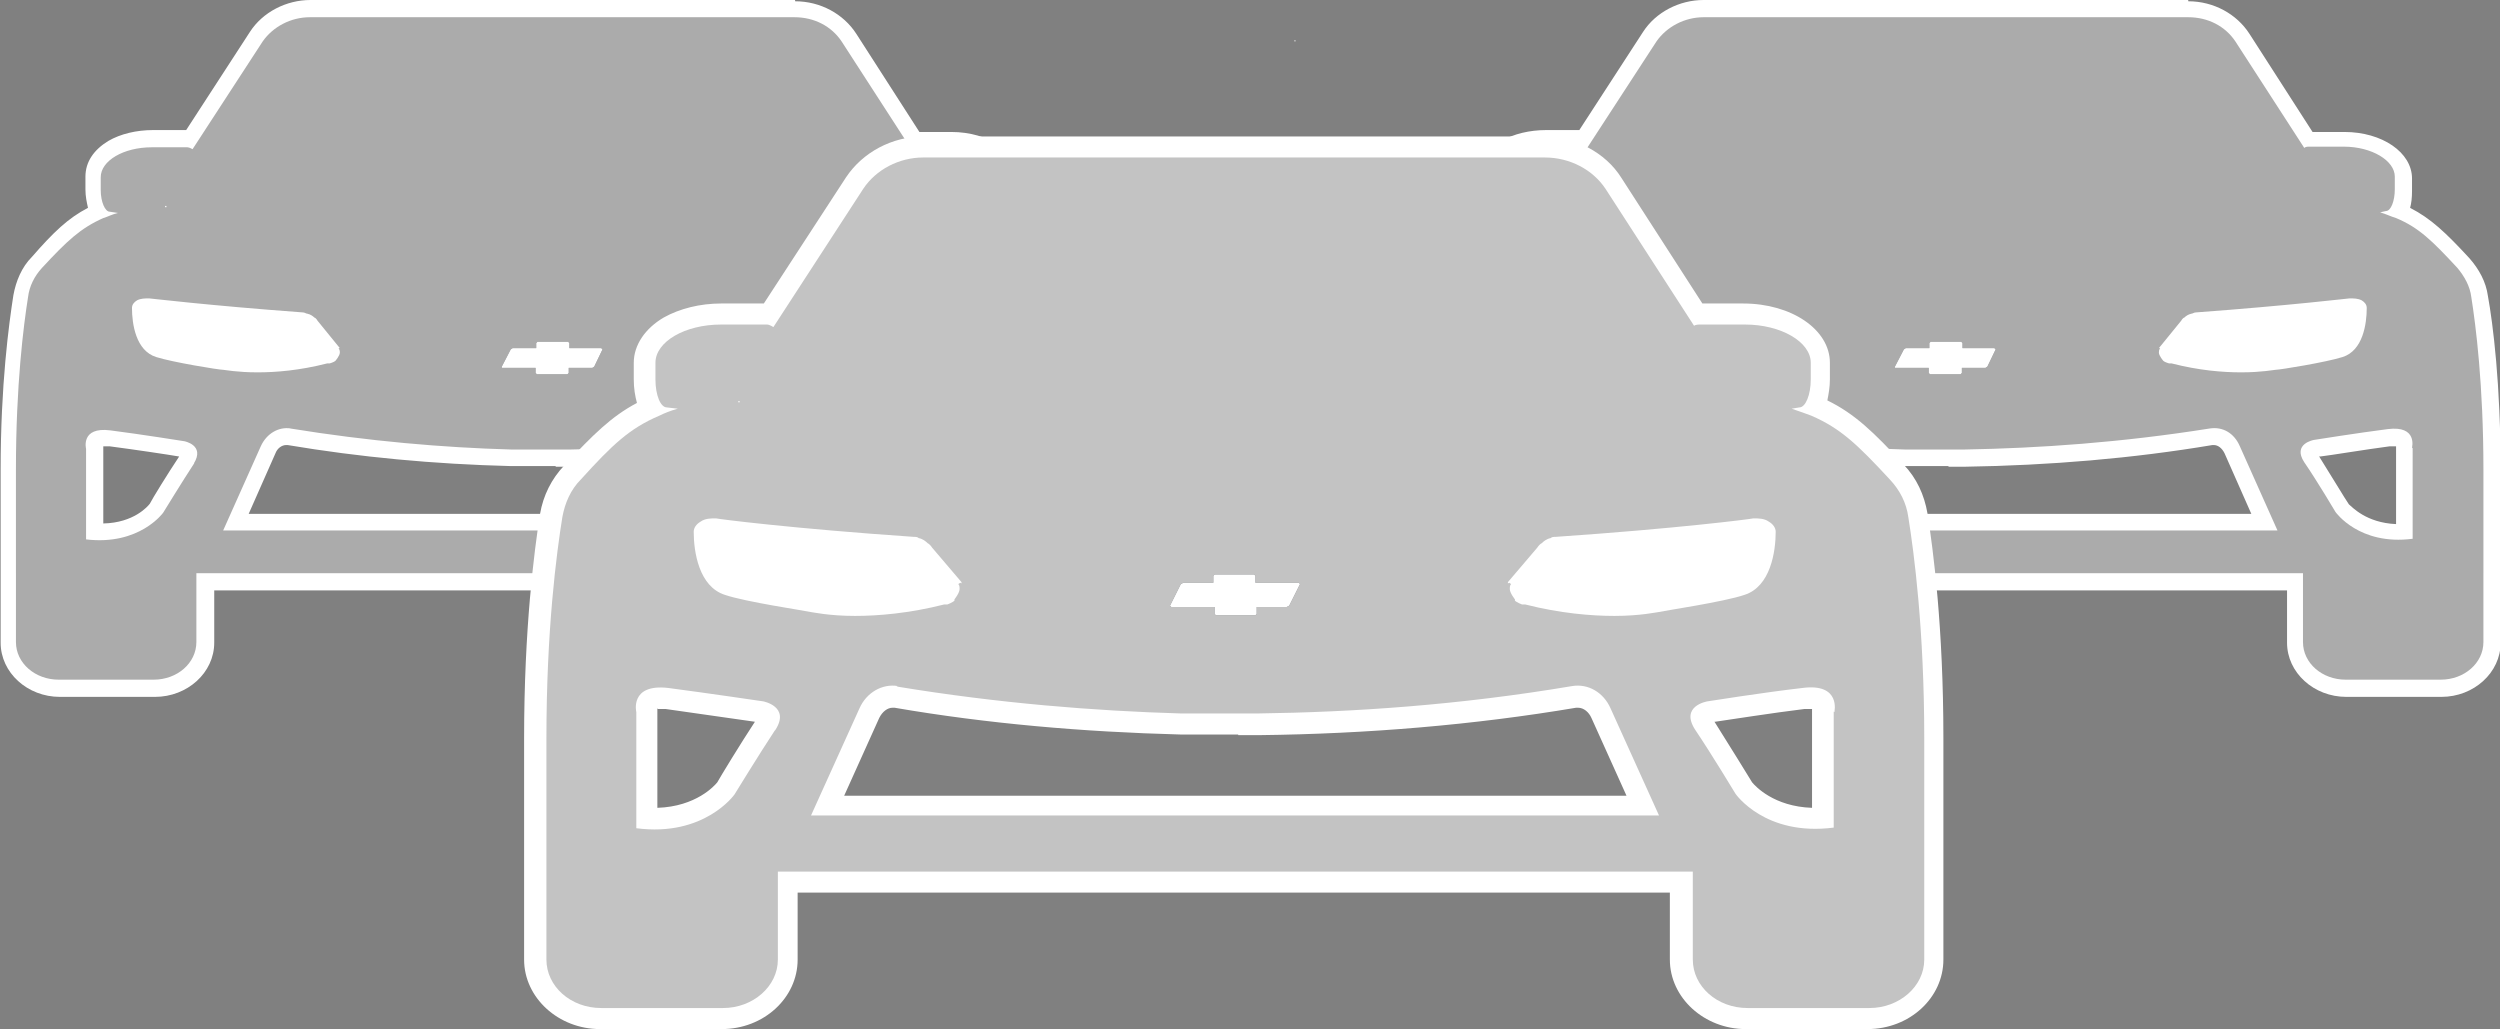 <?xml version="1.0" encoding="UTF-8"?>
<svg id="uuid-f5033deb-0eb2-49e1-a569-68e3c4d15451" data-name="uuid-93bf3bae-6c0a-4dda-8d35-42195cf66d29" xmlns="http://www.w3.org/2000/svg" width="39.21" height="16.14" viewBox="0 0 39.21 16.14">
  <rect x="0" y="0" width="39.21" height="16.14" fill="#808080" stroke="none"/>
  <g>
    <g>
      <path d="M36.79,10.79c-.44,0-.8-.33-.8-.72v-.95h-10.92v.95c0,.4-.36.72-.8.72h-1.49c-.44,0-.8-.33-.8-.72v-1.21h0v-1.5c0-1.34.12-2.28.2-2.73.03-.2.12-.38.26-.52.38-.42.6-.63.96-.79-.05-.08-.07-.2-.07-.34v-.2c0-.33.41-.6.93-.6h.59l1.05-1.6c.18-.27.5-.44.84-.44h7.6c.34,0,.67.17.84.44l1.03,1.59h.56c.52,0,.93.26.93.6v.2c0,.13-.02.25-.07.33.38.16.6.38,1,.81.14.15.23.33.25.52.07.44.19,1.39.2,2.73v2.71c0,.4-.36.72-.8.72h-1.49,0ZM37.56,6.87h-.09c-.47.06-1.15.16-1.16.17-.03,0-.08.03-.09.05,0,.02,0,.05.03.1.19.29.49.78.49.78,0,0,.27.37.87.37h.09v-1.33s0-.07,0-.1c-.02-.02-.07-.04-.15-.04h0ZM23.35,8.34h.09c.6,0,.87-.36.87-.38h0s.29-.49.48-.78c.03-.05.04-.09.03-.1,0-.02-.07-.05-.1-.05,0,0-.69-.11-1.15-.16h-.09c-.07,0-.12.02-.15.04-.02.03-.02.09-.02.1v1.34l.02-.02ZM35.51,8.18l-.51-1.13c-.06-.12-.16-.2-.29-.2h-.05c-1.24.2-2.54.32-3.86.33h-.95c-1.18-.03-2.35-.14-3.48-.33h-.05c-.12,0-.23.08-.29.2l-.51,1.13s9.97,0,9.97,0Z" style="fill: #fff;"/>
      <path d="M34.32.26c.3,0,.58.15.74.38l1.08,1.67s.04-.02.06-.02h.56c.44,0,.8.21.8.47v.2c0,.19-.07.34-.14.34l-.09.02c.1.03.18.06.25.09.36.16.57.36.96.78.12.13.2.29.22.46.07.44.19,1.38.19,2.7v1.63h0v1.08c0,.33-.3.59-.67.59h-1.49c-.37,0-.67-.26-.67-.59v-1.08h-11.18v1.08c0,.33-.3.59-.67.59h-1.49c-.37,0-.67-.26-.67-.59v-1.08h0v-1.63c0-1.32.12-2.26.19-2.7.02-.17.11-.33.22-.46.39-.42.6-.63.96-.78.07-.02.14-.06.23-.08l-.13-.02c-.08,0-.14-.16-.14-.34v-.2c0-.25.36-.47.8-.47h.56s.06.02.08.03l1.1-1.69c.16-.24.43-.38.74-.38h7.6M24.46,3.25h.02v-.02.02M30.57,7.06h-.69c-1.06-.02-2.23-.12-3.46-.33h-.07c-.17,0-.33.11-.41.28l-.59,1.32h10.37l-.59-1.32c-.08-.17-.24-.28-.41-.28h-.07c-1.37.23-2.68.32-3.84.33h-.25M37.62,8.47c.07,0,.15,0,.22-.02v-1.42s.07-.29-.29-.29h-.11c-.47.06-1.16.17-1.16.17,0,0-.33.06-.15.35s.49.78.49.78c0,0,.3.42.98.42M23.44,8.47c.68,0,.98-.42.98-.42,0,0,.29-.49.49-.78.19-.29-.15-.35-.15-.35,0,0-.69-.11-1.16-.17h-.11c-.36,0-.29.29-.29.29v1.42c.08,0,.16.02.22.02M34.32,0h-7.6c-.38,0-.75.19-.95.5l-1,1.54h-.52c-.26,0-.51.06-.7.17-.23.14-.36.33-.36.56v.2c0,.11.02.2.04.29-.31.16-.54.38-.88.77-.16.16-.25.38-.29.6-.07.45-.2,1.4-.2,2.74v2.71c0,.47.42.85.93.85h1.49c.51,0,.93-.38.93-.85v-.82h10.66v.82c0,.47.42.85.93.85h1.49c.51,0,.93-.38.93-.85v-1.33h0v-1.37c0-1.35-.12-2.3-.2-2.74-.03-.22-.14-.42-.29-.59-.37-.4-.6-.62-.93-.79.02-.07.03-.16.03-.26v-.2c0-.41-.47-.73-1.06-.73h-.5l-.99-1.54c-.2-.31-.56-.51-.96-.51h0v-.02ZM30.57,7.32h.25c1.32-.02,2.63-.13,3.88-.34h.02c.07,0,.13.05.17.13l.42.95h-9.57l.42-.95c.03-.08.1-.13.17-.13h.02c1.13.19,2.3.3,3.5.33h.7,0ZM36.39,7.16c.17-.02.71-.11,1.09-.16h.1v1.22c-.47-.02-.69-.27-.74-.31-.05-.07-.29-.47-.46-.74h0v-.02ZM23.48,7h.1c.39.05.92.13,1.09.16-.18.27-.42.66-.46.74-.03.04-.25.3-.73.31v-1.22h0v.02Z" style="fill: #fff;"/>
    </g>
    <path d="M38.95,8.99v-1.63c0-1.32-.12-2.26-.19-2.7-.02-.17-.11-.33-.22-.46-.39-.42-.6-.63-.96-.78-.07-.02-.15-.06-.25-.09l.09-.02c.08,0,.14-.16.14-.34v-.2c0-.25-.36-.47-.8-.47h-.56s-.04,0-.06.02l-1.08-1.67c-.16-.24-.43-.38-.74-.38h-7.6c-.3,0-.58.15-.74.38l-1.1,1.69s-.05-.03-.08-.03h-.56c-.44,0-.8.21-.8.47v.2c0,.19.07.34.14.34l.13.02c-.09.02-.16.06-.23.08-.36.16-.57.36-.96.78-.12.13-.2.29-.22.46-.07.44-.19,1.38-.19,2.7v1.63h0v1.08c0,.33.3.59.67.59h1.49c.37,0,.67-.26.67-.59v-1.08h11.18v1.08c0,.33.3.59.67.59h1.49c.37,0,.67-.26.67-.59v-1.08h0ZM26.41,6.72c1.23.2,2.4.3,3.46.33h.95c1.16-.02,2.46-.11,3.84-.33.2-.03.38.07.47.28l.59,1.32h-10.37l.59-1.32c.09-.2.28-.31.47-.28h0ZM24.47,3.23v.02h-.02v-.02h.02ZM24.91,7.26c-.19.29-.49.78-.49.78,0,0-.37.52-1.21.42v-1.42s-.09-.35.38-.29,1.16.17,1.16.17c0,0,.33.06.15.35h0ZM37.84,7.03v1.42c-.84.11-1.21-.42-1.21-.42,0,0-.29-.49-.49-.78-.19-.29.15-.35.15-.35,0,0,.69-.11,1.16-.17.47-.06.38.29.38.29h0Z" style="fill: #ababab;"/>
    <path d="M31.3,5.46h-.52v-.08s-.02-.02-.02-.02h-.48s-.02.02-.02.02v.08h-.37s-.03.02-.03.02l-.14.27s0,.02,0,.02h.53v.08s.02.02.02.02h.48l.02-.02v-.08h.37s.03-.02.03-.02l.13-.27s-.02-.02-.02-.02Z" style="fill: #54565a;"/>
    <g>
      <path d="M31.3,5.46h-.52v-.08s-.02-.02-.02-.02h-.48s-.02.02-.02.02v.08h-.37s-.03.02-.03.02l-.14.27s0,.02,0,.02h.53v.08s.02.02.02.02h.48l.02-.02v-.08h.37s.03-.02.03-.02l.13-.27s-.02-.02-.02-.02Z" style="fill: #fff;"/>
      <path d="M27.18,5.46h0s-.35-.43-.35-.43c0,0-.02-.04-.05-.05-.02-.02-.06-.05-.11-.06-.02,0-.04-.02-.07-.02h0c-1.49-.11-2.39-.22-2.41-.22-.07,0-.13,0-.19.03-.05.03-.08.07-.08.12,0,.25.06.67.38.77.25.08.98.2,1.05.2.02,0,.22.04.54.04.29,0,.66-.03,1.09-.14h.04s.07-.02.09-.04h0s.07-.08.07-.13c0-.02,0-.04-.02-.07h0Z" style="fill: #fff;"/>
      <path d="M33.86,5.46h0s.35-.43.35-.43c0,0,.02-.04.05-.05.02-.02.06-.05.11-.06.02,0,.04-.02.07-.02h0c1.49-.11,2.39-.22,2.41-.22.07,0,.13,0,.19.03.05.03.08.07.08.12,0,.25-.06.67-.38.77-.25.08-.98.2-1.05.2-.02,0-.22.04-.54.04-.29,0-.66-.03-1.09-.14h-.04s-.07-.02-.09-.04h0s-.07-.08-.07-.13c0-.02,0-.04.02-.07h0Z" style="fill: #fff;"/>
    </g>
  </g>
  <g>
    <g>
      <path d="M14.93,10.79c-.44,0-.8-.33-.8-.72v-.95H3.22v.95c0,.4-.36.72-.8.72H.93c-.44,0-.8-.33-.8-.72v-1.21H.13v-1.5c0-1.34.12-2.28.2-2.73.03-.2.12-.38.25-.52.38-.42.6-.63.96-.79-.05-.08-.07-.2-.07-.34v-.2c0-.33.41-.6.93-.6h.59l1.05-1.6c.18-.27.5-.44.84-.44h7.6c.34,0,.67.17.84.44l1.03,1.59h.56c.52,0,.93.26.93.6v.2c0,.13-.02.25-.07.33.38.16.6.38,1,.81.14.15.23.33.25.52.07.44.19,1.39.2,2.73v2.71c0,.4-.36.72-.8.72h-1.49ZM15.7,6.87h-.09c-.47.06-1.15.16-1.16.17-.03,0-.08.03-.09.05,0,.02,0,.05.03.1.19.29.49.78.49.78,0,0,.27.37.87.37h.09v-1.33s0-.07,0-.1c-.02-.02-.07-.04-.15-.04h0ZM1.49,8.34h.09c.6,0,.87-.36.87-.38h0s.29-.49.48-.78c.03-.05.04-.09.03-.1,0-.02-.07-.05-.1-.05,0,0-.69-.11-1.15-.16h-.09c-.07,0-.12.02-.15.04-.02.03-.02.08-.02.1v1.34l.02-.02ZM13.66,8.18l-.51-1.13c-.06-.12-.16-.2-.29-.2h-.05c-1.24.2-2.54.32-3.86.33h-.95c-1.18-.03-2.35-.14-3.48-.33h-.05c-.12,0-.23.08-.29.2l-.51,1.13h9.97Z" style="fill: #fff;"/>
      <path d="M12.47.26c.3,0,.58.15.74.38l1.08,1.67s.04-.02.06-.02h.56c.44,0,.8.21.8.47v.2c0,.19-.07.34-.14.34l-.09.02c.1.03.18.06.25.09.36.16.57.36.96.78.12.13.2.29.22.46.07.44.19,1.38.19,2.7v1.63h0v1.08c0,.33-.3.59-.67.59h-1.49c-.37,0-.67-.26-.67-.59v-1.08H3.09v1.08c0,.33-.3.59-.67.59H.93c-.37,0-.67-.26-.67-.59v-1.08H.26v-1.63c0-1.32.12-2.26.19-2.7.02-.17.11-.33.22-.46.39-.42.6-.63.96-.78.07-.02.14-.06.23-.08l-.13-.02c-.08,0-.14-.16-.14-.34v-.2c0-.25.36-.47.8-.47h.56s.06.02.08.03l1.1-1.69c.16-.24.43-.38.74-.38h7.6M2.61,3.25h.02v-.02.02M8.72,7.06h-.69c-1.06-.02-2.23-.12-3.46-.33h-.07c-.17,0-.33.11-.41.28l-.59,1.32h10.37l-.59-1.32c-.08-.17-.24-.28-.41-.28h-.07c-1.37.23-2.68.32-3.84.33h-.25M15.77,8.47c.07,0,.15,0,.22-.02v-1.42s.07-.29-.29-.29h-.11c-.47.06-1.16.17-1.16.17,0,0-.33.06-.15.35s.49.78.49.78c0,0,.3.42.98.42M1.58,8.47c.68,0,.98-.42.98-.42,0,0,.29-.49.49-.78.19-.29-.15-.35-.15-.35,0,0-.69-.11-1.16-.17h-.11c-.36,0-.29.29-.29.29v1.42c.08,0,.16.02.22.02M12.47,0h-7.6c-.38,0-.75.19-.95.5l-1,1.54h-.52c-.26,0-.51.06-.7.17-.23.14-.36.33-.36.56v.2c0,.11.02.2.04.29-.31.16-.54.38-.88.77-.16.16-.25.38-.29.6-.07.45-.2,1.4-.2,2.74v2.71c0,.47.42.85.93.85h1.49c.51,0,.93-.38.93-.85v-.82h10.66v.82c0,.47.42.85.93.85h1.49c.51,0,.93-.38.93-.85v-1.33h0v-1.37c0-1.35-.12-2.3-.2-2.74-.03-.22-.14-.42-.29-.59-.37-.4-.6-.62-.93-.79.02-.07.03-.16.03-.26v-.2c0-.41-.47-.73-1.06-.73h-.5l-.99-1.54c-.2-.31-.56-.51-.96-.51h0v-.02ZM8.72,7.32h.25c1.32-.02,2.63-.13,3.87-.34h.02c.07,0,.13.05.17.13l.42.95H3.9l.42-.95c.03-.08.1-.13.17-.13h.02c1.13.19,2.3.3,3.5.33h.7,0ZM14.53,7.16c.17-.02.7-.11,1.09-.16h.1v1.22c-.47-.02-.69-.27-.74-.31-.05-.07-.29-.47-.46-.74h0v-.02ZM1.62,7h.1c.38.05.92.13,1.09.16-.18.27-.42.66-.46.74-.03.04-.25.3-.73.31v-1.22h0v.02Z" style="fill: #fff;"/>
    </g>
    <path d="M17.09,8.99v-1.63c0-1.32-.12-2.26-.19-2.7-.02-.17-.11-.33-.22-.46-.39-.42-.6-.63-.96-.78-.07-.02-.15-.06-.25-.09l.09-.02c.08,0,.14-.16.14-.34v-.2c0-.25-.36-.47-.8-.47h-.56s-.04,0-.06.02l-1.08-1.67c-.16-.24-.43-.38-.74-.38h-7.6c-.3,0-.58.15-.74.38l-1.1,1.69s-.05-.03-.08-.03h-.56c-.44,0-.8.21-.8.47v.2c0,.19.07.34.14.34l.13.02c-.09.02-.16.06-.23.08-.36.16-.57.36-.96.78-.12.13-.2.29-.22.46-.07.44-.19,1.38-.19,2.7v1.63H.25v1.08c0,.33.3.59.67.59h1.49c.37,0,.67-.26.67-.59v-1.08h11.18v1.08c0,.33.3.59.67.59h1.49c.37,0,.67-.26.67-.59v-1.08h0ZM4.55,6.72c1.23.2,2.4.3,3.46.33h.95c1.16-.02,2.46-.11,3.84-.33.2-.03.38.07.47.28l.59,1.32H3.5l.59-1.32c.09-.2.28-.31.47-.28h0ZM2.61,3.23v.02h-.02v-.02h.02ZM3.05,7.26c-.19.29-.49.78-.49.78,0,0-.37.52-1.21.42v-1.42s-.09-.35.38-.29,1.16.17,1.16.17c0,0,.33.06.15.35h0ZM15.99,7.03v1.42c-.84.11-1.21-.42-1.21-.42,0,0-.29-.49-.49-.78-.19-.29.15-.35.15-.35,0,0,.69-.11,1.16-.17.47-.06.38.29.38.29h0Z" style="fill: #ababab;"/>
    <path d="M9.45,5.46h-.52v-.08s-.02-.02-.02-.02h-.48s-.02.02-.02.02v.08h-.37s-.03.02-.03.02l-.14.27s0,.02,0,.02h.53v.08s.02.02.02.02h.48l.02-.02v-.08h.37s.03-.02.03-.02l.13-.27s-.02-.02-.02-.02Z" style="fill: #54565a;"/>
    <g>
      <path d="M9.45,5.46h-.52v-.08s-.02-.02-.02-.02h-.48s-.02.02-.02.02v.08h-.37s-.03.02-.03.02l-.14.27s0,.02,0,.02h.53v.08s.02.02.02.02h.48l.02-.02v-.08h.37s.03-.02.03-.02l.13-.27s-.02-.02-.02-.02Z" style="fill: #fff;"/>
      <path d="M5.33,5.46h0s-.35-.43-.35-.43c0,0-.02-.04-.05-.05-.02-.02-.06-.05-.11-.06-.02,0-.04-.02-.07-.02h0c-1.49-.11-2.39-.22-2.41-.22-.07,0-.13,0-.19.03-.05.03-.08.07-.08.12,0,.25.06.67.38.77.25.08.98.2,1.05.2.02,0,.22.04.54.04.29,0,.66-.03,1.09-.14h.04s.07-.02.09-.04h0s.07-.08.07-.13c0-.02,0-.04-.02-.07h0Z" style="fill: #fff;"/>
      <path d="M12.01,5.46h0s.35-.43.35-.43c0,0,.02-.04.05-.05.02-.02.06-.05.11-.06.02,0,.04-.02.07-.02h0c1.49-.11,2.39-.22,2.41-.22.07,0,.13,0,.19.03.05.03.08.07.08.12,0,.25-.06.67-.38.77-.25.08-.98.2-1.05.2-.02,0-.22.04-.54.04-.29,0-.66-.03-1.09-.14h-.04s-.07-.02-.09-.04h0s-.07-.08-.07-.13c0-.02,0-.04.02-.07h0Z" style="fill: #fff;"/>
    </g>
  </g>
  <g>
    <g>
      <path d="M27.41,15.99c-.56,0-1.03-.42-1.03-.92v-1.22h-14.02v1.22c0,.51-.46.92-1.03.92h-1.91c-.56,0-1.03-.42-1.03-.92v-1.54h0v-1.93c0-1.72.16-2.92.25-3.5.04-.25.16-.48.33-.68.5-.54.77-.81,1.23-1.01-.06-.11-.1-.26-.1-.44v-.26c0-.43.52-.77,1.19-.77h.76l1.34-2.06c.23-.35.64-.56,1.08-.56h9.75c.44,0,.86.22,1.09.57l1.32,2.05h.73c.67,0,1.2.33,1.2.77v.26c0,.17-.03.31-.08.42.49.21.77.48,1.28,1.05.17.19.29.42.33.67.09.57.25,1.78.25,3.5v3.47c0,.51-.46.92-1.03.92h-1.91.03ZM28.39,10.95h-.11c-.6.07-1.48.21-1.49.21-.04,0-.11.04-.11.07,0,.02,0,.07.05.13.25.37.63,1,.63,1s.35.47,1.12.47h.12v-1.72s.02-.08-.02-.12c-.02-.03-.09-.05-.19-.05h0ZM10.15,12.83h.12c.77,0,1.11-.46,1.13-.48h0s.38-.63.62-1c.04-.07.06-.11.05-.13,0-.03-.08-.06-.12-.07,0,0-.87-.14-1.48-.21h-.11c-.09,0-.16.02-.19.06s-.02.12-.02.12v.02s0,1.69,0,1.69ZM25.76,12.64l-.65-1.45c-.07-.16-.21-.26-.37-.26h-.06c-1.59.27-3.25.41-4.95.43h-.58c-.2,0-.41,0-.61,0h-.02c-1.52-.04-3.02-.18-4.47-.42h-.06c-.16,0-.29.1-.37.26l-.65,1.45h12.79Z" style="fill: #fff;"/>
      <path d="M24.24,2.48c.38,0,.75.19.95.49l1.39,2.15s.05-.02.08-.02h.72c.57,0,1.03.27,1.03.6v.26c0,.25-.08.44-.18.44l-.12.02c.12.04.23.07.31.11.47.2.74.46,1.23,1,.16.16.25.37.29.59.09.56.25,1.77.25,3.47v2.09h0v1.38c0,.42-.38.76-.86.76h-1.91c-.47,0-.86-.34-.86-.76v-1.38h-14.34v1.38c0,.42-.38.76-.86.76h-1.91c-.47,0-.86-.34-.86-.76v-1.38h0v-2.09c0-1.71.16-2.91.25-3.47.03-.22.13-.42.29-.59.5-.55.77-.8,1.23-1,.08-.03.18-.07.29-.11l-.17-.02c-.1,0-.18-.2-.18-.44v-.26c0-.33.46-.6,1.03-.6h.73s.07.02.1.04l1.41-2.17c.2-.3.56-.49.94-.49h9.75M11.58,6.31h.02s0,0,0-.02v.02M19.42,11.2h-.26c-.2,0-.4,0-.61,0h-.02c-1.36-.03-2.87-.16-4.44-.42h-.09c-.21,0-.42.14-.52.36l-.76,1.68h13.3l-.76-1.68c-.1-.23-.3-.36-.52-.36h-.09c-1.76.29-3.44.42-4.93.43h-.31M28.48,13c.09,0,.19,0,.29-.02v-1.82s.1-.38-.37-.38c-.04,0-.08,0-.13,0-.61.08-1.49.21-1.49.21,0,0-.43.08-.19.45.25.38.63,1,.63,1,0,0,.38.55,1.26.55M10.27,13c.87,0,1.26-.55,1.26-.55,0,0,.38-.63.63-1,.25-.38-.19-.45-.19-.45,0,0-.88-.14-1.49-.21-.05,0-.09,0-.13,0-.47,0-.37.38-.37.38v1.82c.1.02.2.02.29.02M24.24,2.14h-9.75c-.5,0-.96.25-1.22.64l-1.29,1.98h-.67c-.33,0-.65.08-.9.22-.29.17-.47.43-.47.71v.26c0,.14.02.26.05.37-.4.21-.69.5-1.14.98-.2.21-.33.47-.38.76-.09.57-.25,1.8-.25,3.52v3.47c0,.6.54,1.09,1.19,1.09h1.91c.66,0,1.19-.49,1.19-1.09v-1.05h13.68v1.05c0,.6.54,1.09,1.19,1.09h1.91c.66,0,1.19-.49,1.19-1.09v-1.72h0v-1.76c0-1.73-.16-2.95-.25-3.52-.05-.29-.17-.55-.37-.76-.47-.51-.77-.8-1.2-1.01.02-.1.04-.21.04-.33v-.26c0-.52-.6-.93-1.36-.93h-.64l-1.27-1.97c-.25-.4-.73-.65-1.23-.65h0ZM19.42,11.53h.33c1.7-.02,3.37-.16,4.97-.43h.03c.09,0,.17.07.21.16l.55,1.22h-12.27l.55-1.22c.05-.1.13-.16.21-.16h.03c1.45.25,2.96.38,4.48.42h.02c.22,0,.42,0,.63,0h.26,0ZM26.9,11.32c.21-.03.91-.14,1.4-.2h.12v1.55c-.6-.02-.89-.34-.94-.4-.06-.1-.37-.6-.59-.95h0ZM10.32,11.12h.12c.5.07,1.18.17,1.4.2-.23.35-.54.86-.59.95-.04.05-.33.38-.94.4v-1.56h0Z" style="fill: #fff;"/>
    </g>
    <path d="M30.18,13.67v-2.09c0-1.7-.16-2.91-.25-3.47-.03-.22-.13-.42-.29-.59-.51-.55-.77-.8-1.23-1-.08-.03-.19-.07-.31-.11l.12-.02c.1,0,.18-.2.18-.44v-.26c0-.33-.47-.6-1.03-.6h-.72s-.06,0-.08.02l-1.39-2.15c-.2-.3-.56-.49-.95-.49h-9.75c-.38,0-.74.19-.94.49l-1.41,2.17s-.06-.04-.1-.04h-.72c-.57,0-1.03.27-1.03.6v.26c0,.25.08.44.18.44l.17.02c-.11.03-.21.07-.29.11-.47.2-.74.46-1.23,1-.16.16-.25.37-.29.59-.09.56-.25,1.76-.25,3.47v2.09h0v1.38c0,.42.38.76.86.76h1.91c.47,0,.86-.34.86-.76v-1.38h14.35v1.38c0,.42.38.76.86.76h1.91c.47,0,.86-.34.86-.76v-1.38h-.02ZM14.08,10.77c1.58.26,3.08.38,4.44.42h.02c.2,0,.41,0,.61,0h.58c1.49-.02,3.15-.13,4.93-.43.25-.04.49.1.6.35l.76,1.68h-13.3l.76-1.68c.11-.25.36-.39.6-.35h-.02ZM11.6,6.29s0,0,0,.02h-.02v-.02h0ZM12.15,11.46c-.25.38-.63,1-.63,1,0,0-.47.67-1.54.53v-1.82s-.11-.45.5-.38c.61.08,1.49.21,1.49.21,0,0,.43.08.19.45h0ZM28.76,11.16v1.82c-1.08.14-1.54-.53-1.54-.53,0,0-.38-.63-.63-1-.25-.38.19-.45.19-.45,0,0,.88-.14,1.49-.21.61-.08.5.38.5.38h0Z" style="fill: #c3c3c3;"/>
    <path d="M20.36,9.14h-.67v-.11l-.02-.02h-.62s-.02.02-.02.02v.11s0,0,0,0h-.47s-.04.02-.04.02l-.17.34s.02.02.02.02h.68v.11s.02.02.02.02h.62l.02-.02v-.11h.47s.04-.02.04-.02l.17-.34s-.02-.02-.02-.02h0Z" style="fill: #54565a;"/>
    <g>
      <path d="M20.36,9.14h-.67v-.11l-.02-.02h-.62s-.02.02-.02.02v.11s0,0,0,0h-.47s-.04.02-.04.02l-.17.34s.02.02.02.02h.68v.11s.02.02.02.02h.62l.02-.02v-.11h.47s.04-.02.04-.02l.17-.34s-.02-.02-.02-.02h0Z" style="fill: #fff;"/>
      <path d="M15.08,9.15v-.02l-.46-.54s-.03-.05-.07-.07c-.03-.03-.08-.07-.14-.08-.02-.02-.05-.02-.08-.02h0c-1.9-.13-3.07-.28-3.1-.29-.08,0-.17,0-.24.05-.07.04-.11.1-.11.16,0,.31.08.86.49.99.32.11,1.27.25,1.35.27.02,0,.28.06.69.06.36,0,.85-.04,1.4-.18h.05s.08-.03.11-.06h0v-.02s.08-.1.08-.16c0-.03,0-.06-.02-.08l.03-.02Z" style="fill: #fff;"/>
      <path d="M23.65,9.15v-.02l.46-.54s.03-.05.07-.07c.03-.03.08-.07.14-.08.02-.02.05-.02.08-.02h0c1.9-.13,3.07-.28,3.1-.29.08,0,.17,0,.24.05.07.04.11.1.11.16,0,.31-.08.86-.49.99-.32.11-1.27.25-1.35.27-.02,0-.28.06-.69.06-.36,0-.85-.04-1.4-.18h-.05s-.08-.03-.11-.06h0v-.02s-.08-.1-.08-.16c0-.03,0-.06.02-.08l-.03-.02Z" style="fill: #fff;"/>
    </g>
  </g>
  <path d="M20.32.63v.02h-.02v-.02h.02Z" style="fill: #d5d5d5;"/>
</svg>
